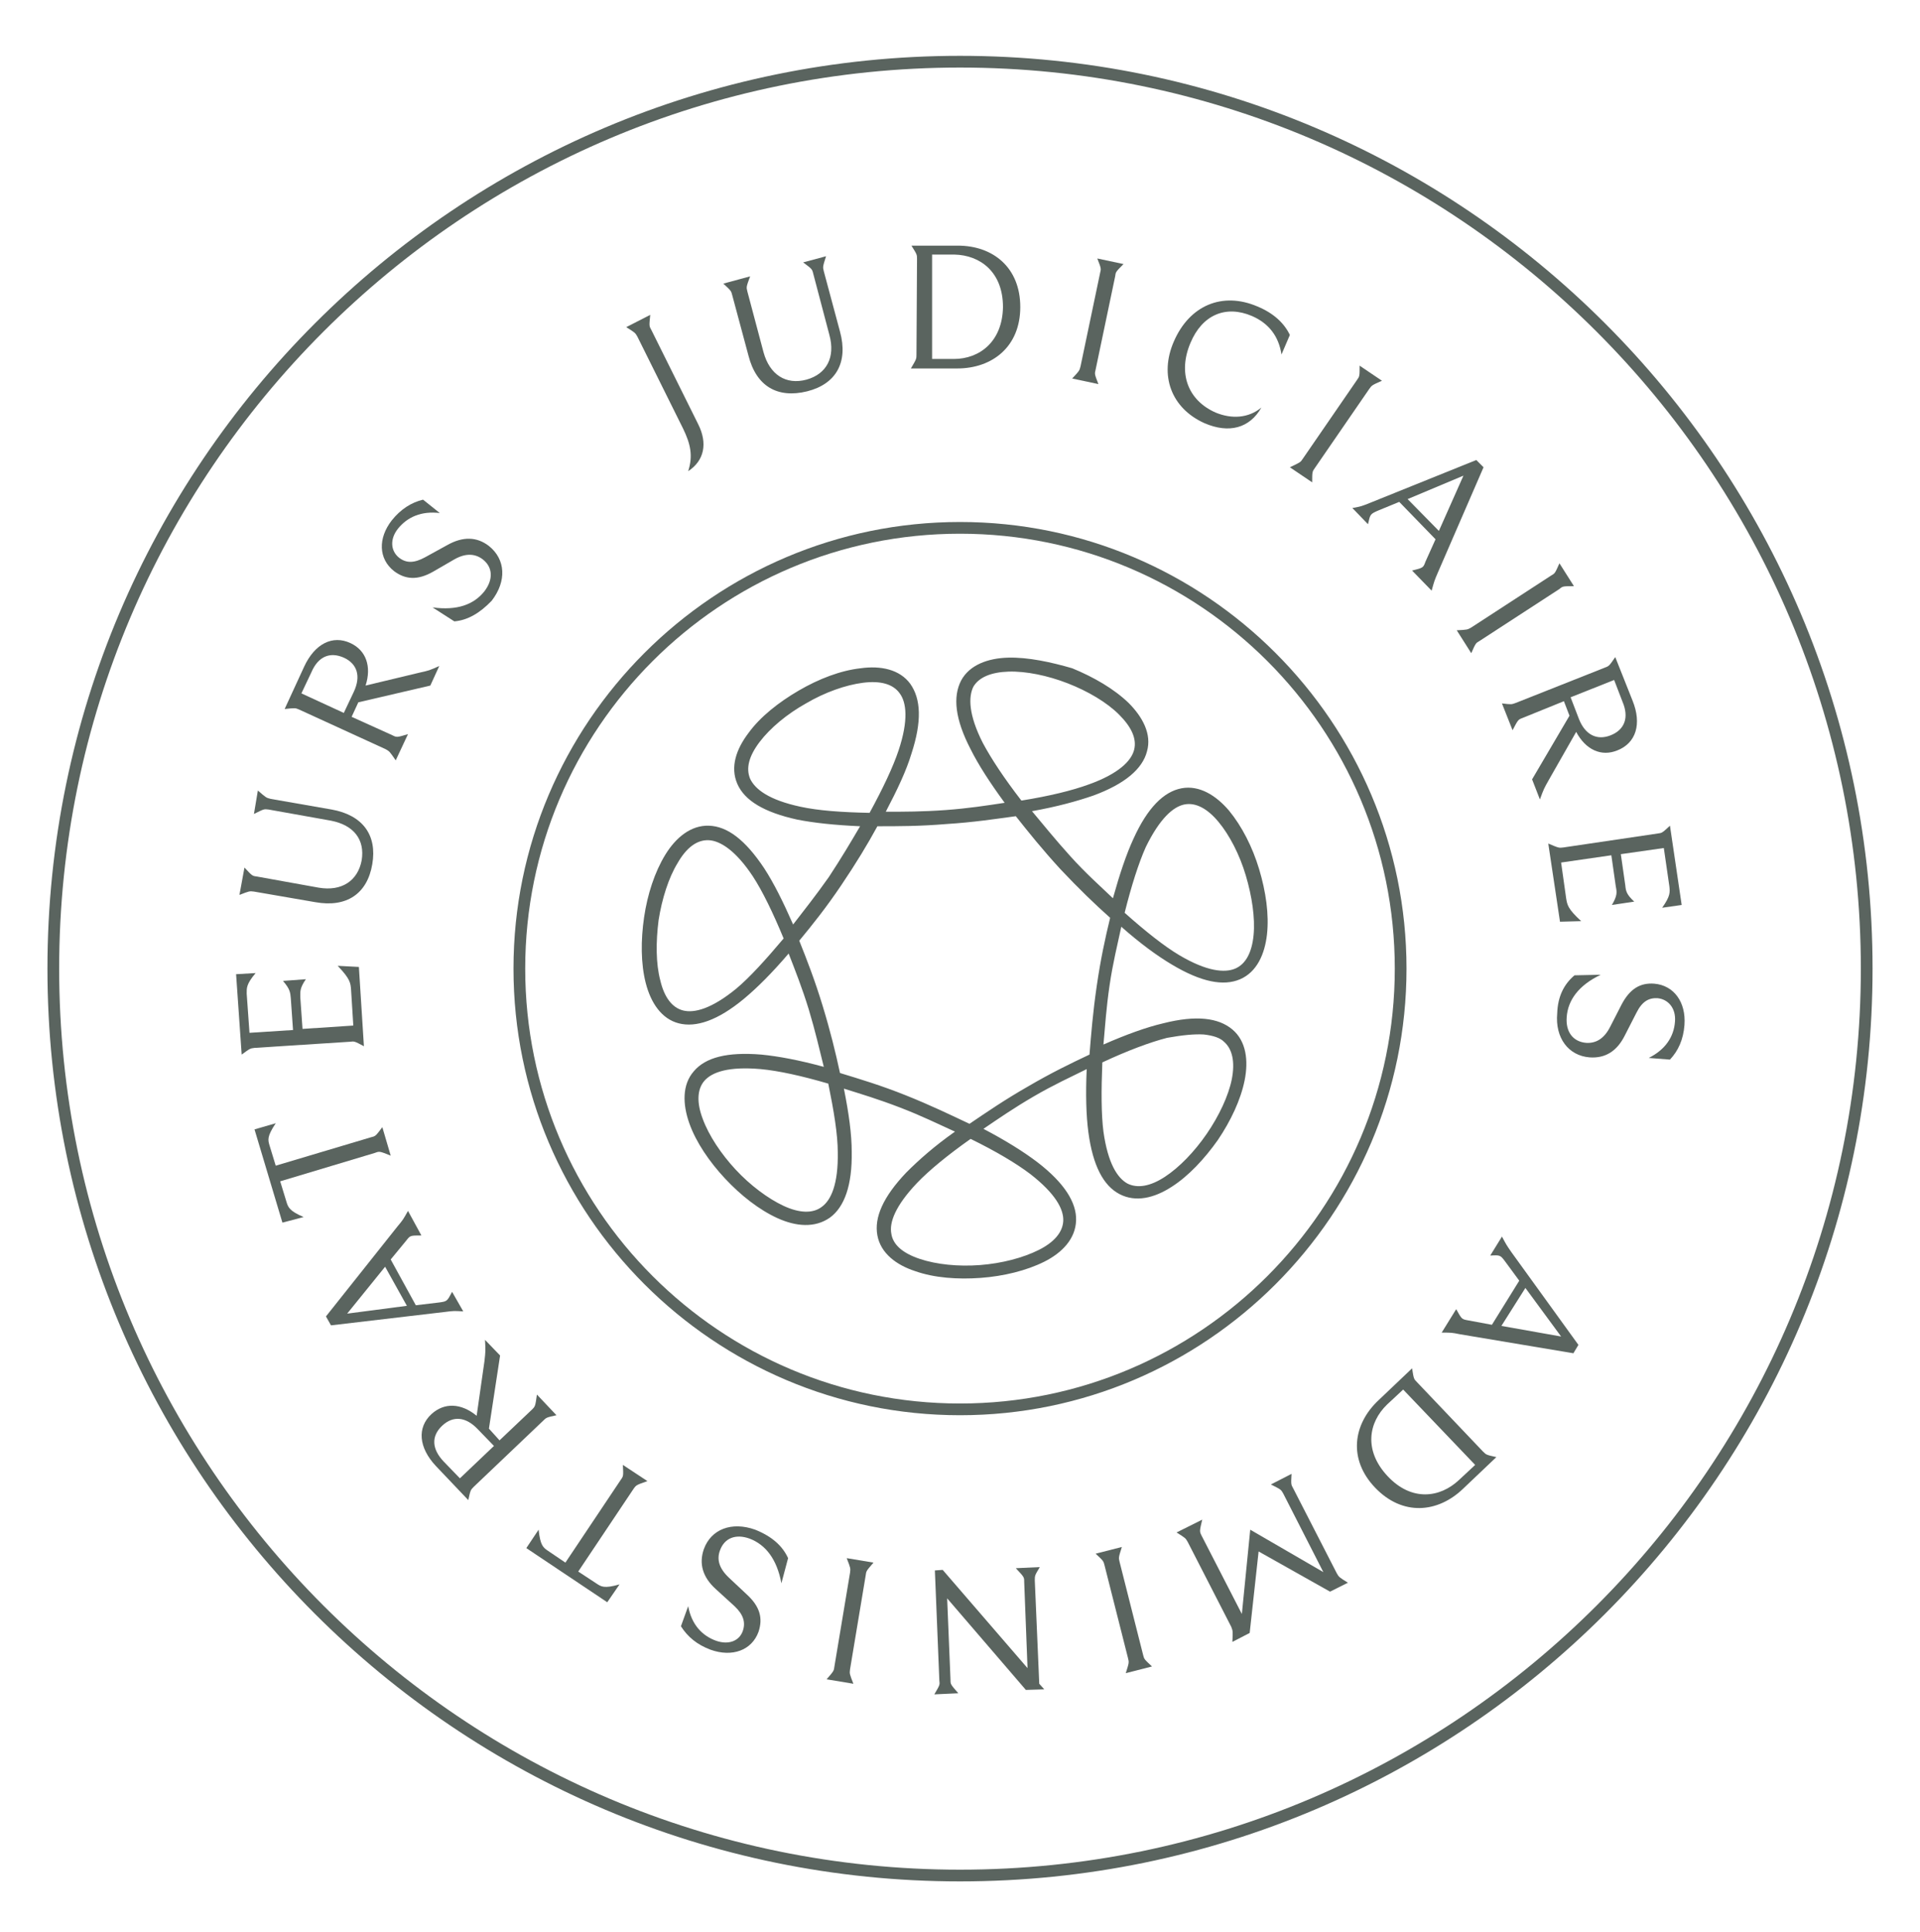 <?xml version="1.0" encoding="UTF-8"?> <svg xmlns="http://www.w3.org/2000/svg" xmlns:xlink="http://www.w3.org/1999/xlink" version="1.1" id="Calque_1" x="0px" y="0px" viewBox="0 0 344 346" style="enable-background:new 0 0 344 346;" xml:space="preserve"> <style type="text/css"> .st0{fill:#5A645F;} </style> <path class="st0" d="M172,12.1c-89,0-161.4,72.4-161.4,161.4c0,89,72.4,161.4,161.4,161.4s161.4-72.4,161.4-161.4 C333.4,84.5,261,12.1,172,12.1 M172,337C81.8,337,8.5,263.7,8.5,173.5S81.8,10,172,10c90.2,0,163.5,73.3,163.5,163.5 S262.2,337,172,337"></path> <path class="st0" d="M172,95.6c-43,0-77.9,34.9-77.9,77.9c0,43,34.9,77.9,77.9,77.9c43,0,77.9-34.9,77.9-77.9 C249.9,130.5,215,95.6,172,95.6 M172,253.5c-44.1,0-80-35.9-80-80c0-44.1,35.9-80,80-80c44.1,0,80,35.9,80,80 C252,217.6,216.1,253.5,172,253.5"></path> <path class="st0" d="M269,237.5l10.7,1.9l-6.4-8.7L269,237.5z M270.8,224.3l12,16.6l-0.9,1.5l-20.3-3.4c-1.5-0.3-1.5-0.3-3.3-0.3 l2.6-4.2c1,1.8,1,1.8,2.1,2l4.3,0.8l4.9-7.9l-2.5-3.4c-0.9-1.2-0.9-1.2-2.7-1.1l2.1-3.4C269.9,223,269.9,223,270.8,224.3"></path> <path class="st0" d="M248.5,251.6c-3.3,3.2-4.2,8.2,0.1,12.8c4.3,4.6,9.4,3.9,12.8,0.7l2.9-2.7l-12.9-13.5L248.5,251.6z M253.9,247.6l11.8,12.4c0.6,0.6,0.6,0.6,2.4,1l-6,5.7c-4.5,4.3-10.8,4.9-15.7-0.2c-4.9-5.1-4-11.4,0.6-15.7l6-5.7 C253.3,247,253.3,247,253.9,247.6"></path> <path class="st0" d="M231.7,266.6l7.8,15.2c0.4,0.7,0.4,0.7,2,1.7l-3.2,1.6l-12.8-7.2l-1.6,14.6l-3.1,1.6c0.1-1.9,0.1-1.9-0.2-2.7 l-7.8-15.2c-0.4-0.7-0.4-0.7-2-1.7l4.6-2.3c-0.5,2.1-0.5,2.1-0.1,2.9l7.2,14l1.5-15.1l13.1,7.6l-7.2-14.1c-0.4-0.7-0.4-0.7-2.2-1.6 l3.7-1.9C231.3,265.9,231.3,265.9,231.7,266.6"></path> <path class="st0" d="M200.6,279.8l4.2,16.6c0.2,0.8,0.2,0.8,1.6,2.1l-4.7,1.2c0.6-1.9,0.6-1.9,0.4-2.7l-4.2-16.6 c-0.2-0.8-0.2-0.8-1.6-2.1l4.7-1.2C200.4,279,200.4,279,200.6,279.8"></path> <path class="st0" d="M185.4,283.1l0.8,18.5l0.9,1l-3.3,0.1l-14.1-16.4l0.6,14.6c0,0.8,0,0.8,1.4,2.4l-4.3,0.2c1-1.7,1-1.7,0.9-2.5 l-0.8-19.7l1.4-0.1l15.2,17.6l-0.6-15.5c0-0.8,0-0.8-1.5-2.4l4.3-0.2C185.4,282.2,185.4,282.2,185.4,283.1"></path> <path class="st0" d="M155.1,282.2l-2.8,16.8c-0.1,0.8-0.1,0.8,0.6,2.6l-4.8-0.8c1.3-1.5,1.3-1.5,1.4-2.3l2.8-16.8 c0.1-0.8,0.1-0.8-0.6-2.6l4.8,0.8C155.2,281.4,155.2,281.4,155.1,282.2"></path> <path class="st0" d="M141.2,279.1l-1.2,4.5c-0.8-4.3-2.8-6.9-5.7-8c-2.5-0.9-4.5-0.1-5.3,2.1c-0.6,1.6-0.2,3.2,1.6,4.9l3.2,3 c2.4,2.2,2.9,4.3,2.1,6.7c-1.2,3.3-4.7,4.6-8.6,3.2c-2.4-0.9-4.1-2.3-5.3-4.2l1.3-3.6c0.6,3.3,2.5,5.3,5,6.2c2.3,0.8,4.2,0,4.8-1.8 c0.5-1.5,0.1-2.9-1.5-4.4l-3.4-3.1c-2.3-2.1-3-4.5-2.1-7.1c1.3-3.6,5-5,9.2-3.5C138.3,275.2,140.2,276.9,141.2,279.1"></path> <path class="st0" d="M108.8,287l-14.5-9.7l2.2-3.3c0.3,2.8,0.8,3.2,1.7,3.8l3.1,2.1l9.9-14.8c0.5-0.7,0.5-0.7,0.4-2.7l4.4,2.9 c-2,0.7-2,0.7-2.5,1.4l-9.9,14.8l3.2,2.1c0.9,0.6,1.4,1,4.2,0.2L108.8,287z"></path> <path class="st0" d="M85.6,256c-2.1-2.2-4.4-2.5-6.4-0.6c-2,1.9-1.8,4.2,0.3,6.4l2.9,3l6.1-5.8L85.6,256z M97.3,254.5l-12.4,11.8 c-0.6,0.6-0.6,0.6-1,2.4l-5.8-6.1c-3.1-3.3-3.4-6.9-0.8-9.3c2.3-2.1,5.3-2,8.1,0.3l1.4-9.8C87,242,87,242,86.9,240l2.7,2.8l-2,13.1 l1.9,2.1l5.8-5.5c0.6-0.6,0.6-0.6,0.9-2.7l3.5,3.7C97.9,253.9,97.9,253.9,97.3,254.5"></path> <path class="st0" d="M69,226.9l-6.8,8.4l10.7-1.4L69,226.9z M79.7,235l-20.4,2.4l-0.9-1.6l12.8-16.1c1-1.2,1-1.2,1.9-2.8l2.4,4.4 c-2,0-2,0-2.7,0.9l-2.8,3.4l4.5,8.2l4.2-0.5c1.4-0.2,1.4-0.2,2.3-1.9l2,3.5C81.3,234.8,81.3,234.8,79.7,235"></path> <path class="st0" d="M50.6,219l-5-16.7l3.8-1.1c-1.6,2.4-1.4,3-1.1,4l1.1,3.6l17.1-5.1c0.8-0.2,0.8-0.2,2-1.8l1.5,5.1 c-2-0.8-2-0.8-2.8-0.5l-17,5.1l1.1,3.6c0.3,1,0.5,1.7,3.1,2.8L50.6,219z"></path> <path class="st0" d="M62.7,186.6l-17.1,1.1c-0.8,0.1-0.8,0.1-2.3,1.2l-1-14.4l3.5-0.2c-1.7,2-1.6,2.7-1.6,3.7l0.5,7l7.8-0.5 l-0.4-5.7c-0.1-1-0.1-1.6-1.4-3.1l4.1-0.3c-1.1,1.6-1,2.2-1,3.2l0.4,5.7l9.1-0.6l-0.4-6.4c-0.1-1.2-0.1-1.9-2.4-4.3l3.8,0.2 l0.9,14.2C63.5,186.5,63.5,186.5,62.7,186.6"></path> <path class="st0" d="M56.5,161.6l-11-1.9c-0.8-0.1-0.8-0.1-2.6,0.6l0.9-4.9c1.4,1.5,1.4,1.5,2.2,1.6l11.1,2c4.1,0.7,7-1.2,7.7-4.9 c0.6-3.7-1.4-6.3-5.5-7.1l-11.2-2c-0.8-0.1-0.8-0.1-2.6,0.8l0.7-4.2c1.5,1.3,1.5,1.3,2.3,1.5l10.9,1.9c5.6,1,8.2,4.6,7.3,9.8 C65.8,160.1,62.1,162.6,56.5,161.6"></path> <path class="st0" d="M63.4,123.9c1.3-2.8,0.6-5-1.8-6.1c-2.5-1.1-4.6-0.2-5.8,2.6l-1.8,3.8l7.6,3.5L63.4,123.9z M69.1,134.2 l-15.5-7.1c-0.7-0.3-0.7-0.3-2.6-0.1l3.5-7.6c1.9-4.1,5.1-5.7,8.3-4.2c2.8,1.3,3.8,4.2,2.7,7.6l9.6-2.3c1.8-0.4,1.8-0.4,3.6-1.2 l-1.6,3.5l-12.9,3l-1.2,2.6l7.3,3.3c0.8,0.4,0.8,0.4,2.8-0.2l-2.2,4.7C69.8,134.6,69.8,134.6,69.1,134.2"></path> <path class="st0" d="M81.4,111.3l-3.9-2.5c4.4,0.6,7.4-0.5,9.3-2.9c1.6-2.1,1.5-4.3-0.3-5.7c-1.3-1-3-1.2-5.1,0l-3.8,2.2 c-2.8,1.6-5,1.4-7-0.1c-2.8-2.2-2.9-5.9-0.4-9.1c1.6-2,3.5-3.2,5.6-3.7l3,2.4c-3.3-0.4-5.8,0.7-7.5,2.8c-1.5,1.9-1.3,4,0.2,5.2 c1.3,1,2.7,1,4.7-0.1l4-2.2c2.7-1.5,5.2-1.5,7.4,0.2c3,2.4,3.2,6.3,0.5,9.8C86,109.8,83.8,111.1,81.4,111.3"></path> <path class="st0" d="M122.4,76.8l-8.2-16.5c-0.4-0.7-0.4-0.7-2-1.7l4.3-2.2c-0.2,2-0.2,2,0.2,2.7l8.4,16.9c1.7,3.4,1.1,6.5-1.8,8.4 C124.2,81.6,123.7,79.5,122.4,76.8"></path> <path class="st0" d="M134.1,63.7l-2.9-10.8c-0.2-0.8-0.2-0.8-1.6-2.1l4.8-1.3c-0.7,1.9-0.7,1.9-0.5,2.7l2.9,10.9 c1.1,4,4,5.9,7.7,4.9c3.6-1,5.2-4,4.1-8l-2.9-11c-0.2-0.8-0.2-0.8-1.8-2l4.1-1.1c-0.6,1.9-0.6,1.9-0.4,2.7l2.9,10.8 c1.5,5.5-0.7,9.4-5.9,10.7C139.3,71.4,135.5,69.2,134.1,63.7"></path> <path class="st0" d="M170.9,64.3c4.6,0,8.7-3.1,8.8-9.3c0-6.3-4.1-9.3-8.7-9.4l-4,0L167,64.3L170.9,64.3z M164.2,63.5l0.1-17.1 c0-0.8,0-0.8-1-2.4l8.3,0c6.3,0,11.2,3.9,11.2,11c0,7.1-5,11-11.3,11l-8.3,0C164.2,64.3,164.2,64.3,164.2,63.5"></path> <path class="st0" d="M193.6,65.6l3.5-16.7c0.2-0.8,0.2-0.8-0.5-2.6l4.7,1c-1.4,1.4-1.4,1.4-1.5,2.2l-3.5,16.7 c-0.2,0.8-0.2,0.8,0.5,2.6l-4.7-1C193.4,66.4,193.4,66.4,193.6,65.6"></path> <path class="st0" d="M210.3,61.2c2.8-6.5,8.7-9,15-6.3c2.9,1.2,4.8,3,5.8,5.1l-1.5,3.5c-0.5-3.3-2.3-5.6-5.3-6.9 c-4.7-2-8.9-0.2-11,4.8c-2.3,5.4-0.5,10.3,4.5,12.5c2.9,1.2,5.9,1,8.2-0.9c-2.1,3.7-5.8,4.7-10.2,2.8 C209.8,73.1,207.7,67.2,210.3,61.2"></path> <path class="st0" d="M233.4,82.2l9.7-14.1c0.5-0.7,0.5-0.7,0.5-2.6l4,2.7c-1.8,0.8-1.8,0.8-2.3,1.5l-9.7,14.1 c-0.5,0.7-0.5,0.7-0.5,2.6l-4-2.7C233,82.8,233,82.8,233.4,82.2"></path> <path class="st0" d="M257.8,95.1l4.4-9.9l-10,4.2L257.8,95.1z M245.4,90.1l19.1-7.7l1.3,1.3l-8.2,18.9c-0.6,1.4-0.6,1.4-1.1,3.2 l-3.5-3.6c2-0.5,2-0.5,2.4-1.6l1.8-4l-6.5-6.7l-3.9,1.6c-1.3,0.6-1.3,0.6-1.7,2.4l-2.8-2.9C243.9,90.7,243.9,90.7,245.4,90.1"></path> <path class="st0" d="M263.6,112.4l14.3-9.3c0.7-0.4,0.7-0.4,1.5-2.2l2.6,4.1c-2,0-2,0-2.6,0.5l-14.3,9.3c-0.7,0.4-0.7,0.4-1.5,2.2 l-2.6-4.1C262.9,112.8,262.9,112.8,263.6,112.4"></path> <path class="st0" d="M282.9,128.8c1.1,2.8,3.2,3.9,5.7,2.9c2.5-1,3.3-3.2,2.1-6l-1.5-3.9l-7.8,3.1L282.9,128.8z M271.6,125.9 l15.9-6.3c0.8-0.3,0.8-0.3,1.9-1.9l3.1,7.8c1.7,4.2,0.6,7.6-2.7,8.9c-2.9,1.2-5.7-0.1-7.4-3.3l-4.9,8.6c-0.9,1.6-0.9,1.6-1.6,3.5 l-1.4-3.6l6.7-11.4l-1-2.6l-7.4,3c-0.8,0.3-0.8,0.3-1.8,2.2l-1.9-4.8C270.8,126.2,270.8,126.2,271.6,125.9"></path> <path class="st0" d="M280.1,151.8l16.9-2.5c0.8-0.1,0.8-0.1,2.2-1.4l2.1,14.2l-3.5,0.5c1.5-2.1,1.4-2.8,1.3-3.8l-1-6.9l-7.7,1.1 l0.8,5.6c0.1,1,0.2,1.6,1.6,2.9l-4,0.6c1-1.7,0.9-2.3,0.7-3.3l-0.8-5.6l-9,1.3l0.9,6.4c0.2,1.2,0.3,1.9,2.7,4.1l-3.8,0.1l-2.1-14 C279.3,151.9,279.3,151.9,280.1,151.8"></path> <path class="st0" d="M282.1,174.7l4.7-0.1c-4,1.9-5.9,4.6-6.1,7.6c-0.2,2.6,1.1,4.4,3.5,4.6c1.7,0.1,3.2-0.7,4.3-2.9l2-3.9 c1.5-2.9,3.4-4,5.9-3.8c3.5,0.3,5.7,3.3,5.4,7.4c-0.2,2.6-1.1,4.6-2.6,6.2l-3.8-0.3c3-1.5,4.5-3.8,4.7-6.5c0.2-2.4-1.2-4-3.1-4.2 c-1.6-0.1-2.8,0.6-3.8,2.6l-2.1,4.1c-1.4,2.8-3.5,4.1-6.3,3.9c-3.8-0.3-6.2-3.5-5.8-7.9C279.1,178.5,280.2,176.3,282.1,174.7"></path> <path class="st0" d="M173.9,204c4.5,2.2,8.2,4.4,10.7,6.3c4.5,3.5,6,6.3,5.9,8.4c-0.1,2-1.6,3.8-4.4,5.2c-2.8,1.4-6.6,2.4-10.5,2.7 c-3.9,0.3-7.8-0.1-10.8-1.1c-3-1-4.8-2.5-5.1-4.5c-0.4-2,0.7-5,4.6-9.1C166.5,209.6,169.8,206.9,173.9,204z M136.3,191.5 c3.2,0.3,7.3,1.2,12.1,2.6c1,4.9,1.7,9.1,1.7,12.3c0.1,5.7-1.2,8.6-2.9,9.8c-1.6,1.2-4,1.1-6.8-0.2c-2.8-1.3-6-3.7-8.6-6.5 c-2.6-2.8-4.8-6.1-5.9-9.1c-1.1-2.9-1-5.3,0.3-6.8C127.6,192,130.6,191,136.3,191.5z M215.7,185.3c1.7,0.2,2.9,0.6,3.6,1.3 c1.5,1.3,2,3.6,1.4,6.7c-0.6,3-2.3,6.6-4.5,9.8c-2.2,3.2-4.9,6-7.5,7.7c-2.6,1.7-4.9,2.1-6.7,1.2c-1.8-1-3.5-3.6-4.3-9.3 c-0.4-3.1-0.4-7.4-0.2-12.4c4.5-2.1,8.5-3.6,11.6-4.4C211.9,185.4,214,185.2,215.7,185.3z M127,150.5c2,0.1,4.8,1.8,7.9,6.5 c1.7,2.6,3.6,6.5,5.5,11.1c-3.2,3.8-6.1,7-8.5,9c-4.4,3.6-7.5,4.4-9.5,3.9c-2-0.5-3.4-2.4-4.1-5.4c-0.8-3-0.8-6.9-0.3-10.8 c0.6-3.8,1.8-7.6,3.4-10.2C123,151.8,124.9,150.4,127,150.5z M182,146.2c2.3,2.9,4.7,5.9,8,9.5c3.3,3.5,6.1,6.2,8.9,8.7 c-0.9,3.7-1.7,7.4-2.4,12.2c-0.7,4.8-1,8.6-1.3,12.3c-3.4,1.6-6.9,3.3-11,5.7c-4.2,2.4-7.4,4.6-10.5,6.7c-3.4-1.6-6.9-3.3-11.4-5.1 c-4.5-1.8-8.2-2.9-11.8-4c-0.8-3.7-1.7-7.4-3.1-12c-1.4-4.6-2.8-8.2-4.2-11.7c2.4-2.9,4.8-5.9,7.5-9.9c2.7-4,4.7-7.3,6.5-10.6 c3.8,0,7.6,0,12.4-0.4C174.4,147.3,178.3,146.7,182,146.2L182,146.2z M212.2,144.1c2-0.4,4.1,0.7,6.1,3.1c2,2.4,3.8,5.9,4.9,9.6 c1.1,3.7,1.7,7.6,1.4,10.7c-0.3,3.1-1.4,5.2-3.3,6c-1.9,0.8-5.1,0.5-10-2.4c-2.7-1.6-6.1-4.3-9.8-7.6c1.2-4.8,2.5-8.9,3.8-11.8 C207.8,146.6,210.2,144.5,212.2,144.1z M154.6,122.3c3.1-0.4,5.4,0.2,6.6,1.9c1.2,1.6,1.6,4.8-0.2,10.2c-1,3-2.8,6.8-5.2,11.2 c-5-0.1-9.2-0.4-12.4-1.1c-5.6-1.2-8.1-3.1-9-5c-0.8-1.9-0.2-4.1,1.7-6.6c1.9-2.5,4.9-5,8.3-6.9C147.8,124,151.5,122.7,154.6,122.3z M180.7,120.3c3.1-0.1,7,0.7,10.6,2.1c3.6,1.4,7,3.4,9.2,5.6c2.2,2.2,3.2,4.3,2.7,6.3c-0.5,2-2.8,4.3-8.1,6.2 c-3,1.1-7.1,2.1-12.1,2.9c-3.1-4-5.4-7.5-6.9-10.3c-2.6-5.1-2.6-8.3-1.7-10.1C175.4,121.3,177.6,120.4,180.7,120.3z M180.6,117.8 c-3.6,0.1-6.9,1.3-8.4,4.1c-1.5,2.9-1.1,6.9,1.7,12.3c1.4,2.8,3.4,5.9,6.1,9.6c-3.3,0.5-6.5,1-10.6,1.3c-4.2,0.3-7.4,0.3-10.7,0.3 c2.1-4,3.7-7.4,4.6-10.4c1.9-5.8,1.7-9.8-0.2-12.5c-1.9-2.6-5.3-3.3-8.9-2.8c-3.6,0.4-7.5,1.9-11.1,4c-3.6,2.1-6.9,4.7-9,7.6 c-2.2,2.9-3.3,6.1-2,9.1c1.3,3,4.8,5.1,10.7,6.4c3,0.6,6.8,1,11.3,1.2c-1.7,2.9-3.3,5.6-5.6,9.1c-2.4,3.4-4.4,5.9-6.4,8.5 c-1.8-4.1-3.5-7.5-5.2-10.1c-3.4-5.1-6.6-7.5-9.9-7.6c-3.2-0.1-5.9,2.1-7.8,5.2c-1.9,3.1-3.2,7.1-3.8,11.2 c-0.6,4.1-0.6,8.3,0.3,11.8c0.9,3.5,2.8,6.4,5.9,7.2c3.1,0.8,7-0.5,11.7-4.4c2.4-2,5-4.6,8-8.1c1.2,3.1,2.4,6.1,3.6,10 c1.2,4,1.9,7.1,2.7,10.3c-4.4-1.2-8.1-1.9-11.2-2.2c-6.1-0.5-10,0.5-12.1,3c-2.1,2.4-2,5.9-0.8,9.3c1.2,3.4,3.6,6.9,6.4,9.9 c2.8,3,6.1,5.6,9.4,7.1c3.3,1.5,6.7,1.8,9.4-0.1c2.6-1.9,4-5.8,3.9-11.8c0-3.1-0.5-6.8-1.4-11.3c3.2,1,6.2,1.9,10.1,3.4 c3.9,1.5,6.7,2.9,9.8,4.3c-3.7,2.6-6.5,5.1-8.7,7.3c-4.2,4.4-5.8,8.1-5.2,11.3c0.6,3.2,3.4,5.3,6.8,6.4c3.4,1.2,7.6,1.5,11.7,1.2 c4.1-0.3,8.2-1.3,11.4-2.9c3.2-1.6,5.6-4.1,5.7-7.4c0.1-3.2-2.1-6.7-6.9-10.4c-2.5-1.9-5.7-3.9-9.7-6c2.8-1.9,5.4-3.7,9-5.8 c3.6-2.1,6.5-3.4,9.5-4.9c-0.2,4.5-0.1,8.3,0.3,11.3c0.8,6,2.7,9.6,5.6,11.1c2.9,1.5,6.2,0.7,9.3-1.3c3-1.9,5.9-5,8.3-8.4 c2.3-3.4,4.1-7.2,4.8-10.7c0.7-3.5,0.3-7-2.2-9.1c-2.5-2.1-6.5-2.6-12.4-1.1c-3,0.7-6.6,2-10.7,3.8c0.3-3.3,0.5-6.5,1.1-10.6 c0.6-4.1,1.4-7.2,2.1-10.5c3.4,3,6.4,5.2,9.1,6.8c5.2,3.1,9.2,3.9,12.2,2.6c3-1.3,4.4-4.5,4.8-8c0.4-3.6-0.2-7.7-1.4-11.7 c-1.2-4-3.1-7.7-5.4-10.5c-2.3-2.7-5.3-4.6-8.5-4c-3.2,0.6-6.1,3.5-8.6,9c-1.3,2.8-2.5,6.4-3.7,10.7c-2.4-2.3-4.8-4.4-7.6-7.5 c-2.8-3.1-4.8-5.6-6.9-8.1c4.5-0.8,8.1-1.8,11-2.8c5.7-2.1,8.8-4.8,9.6-7.9c0.9-3.1-0.8-6.2-3.3-8.7c-2.6-2.5-6.2-4.6-10.1-6.2 C188.3,118.6,184.2,117.7,180.6,117.8z"></path> </svg> 
